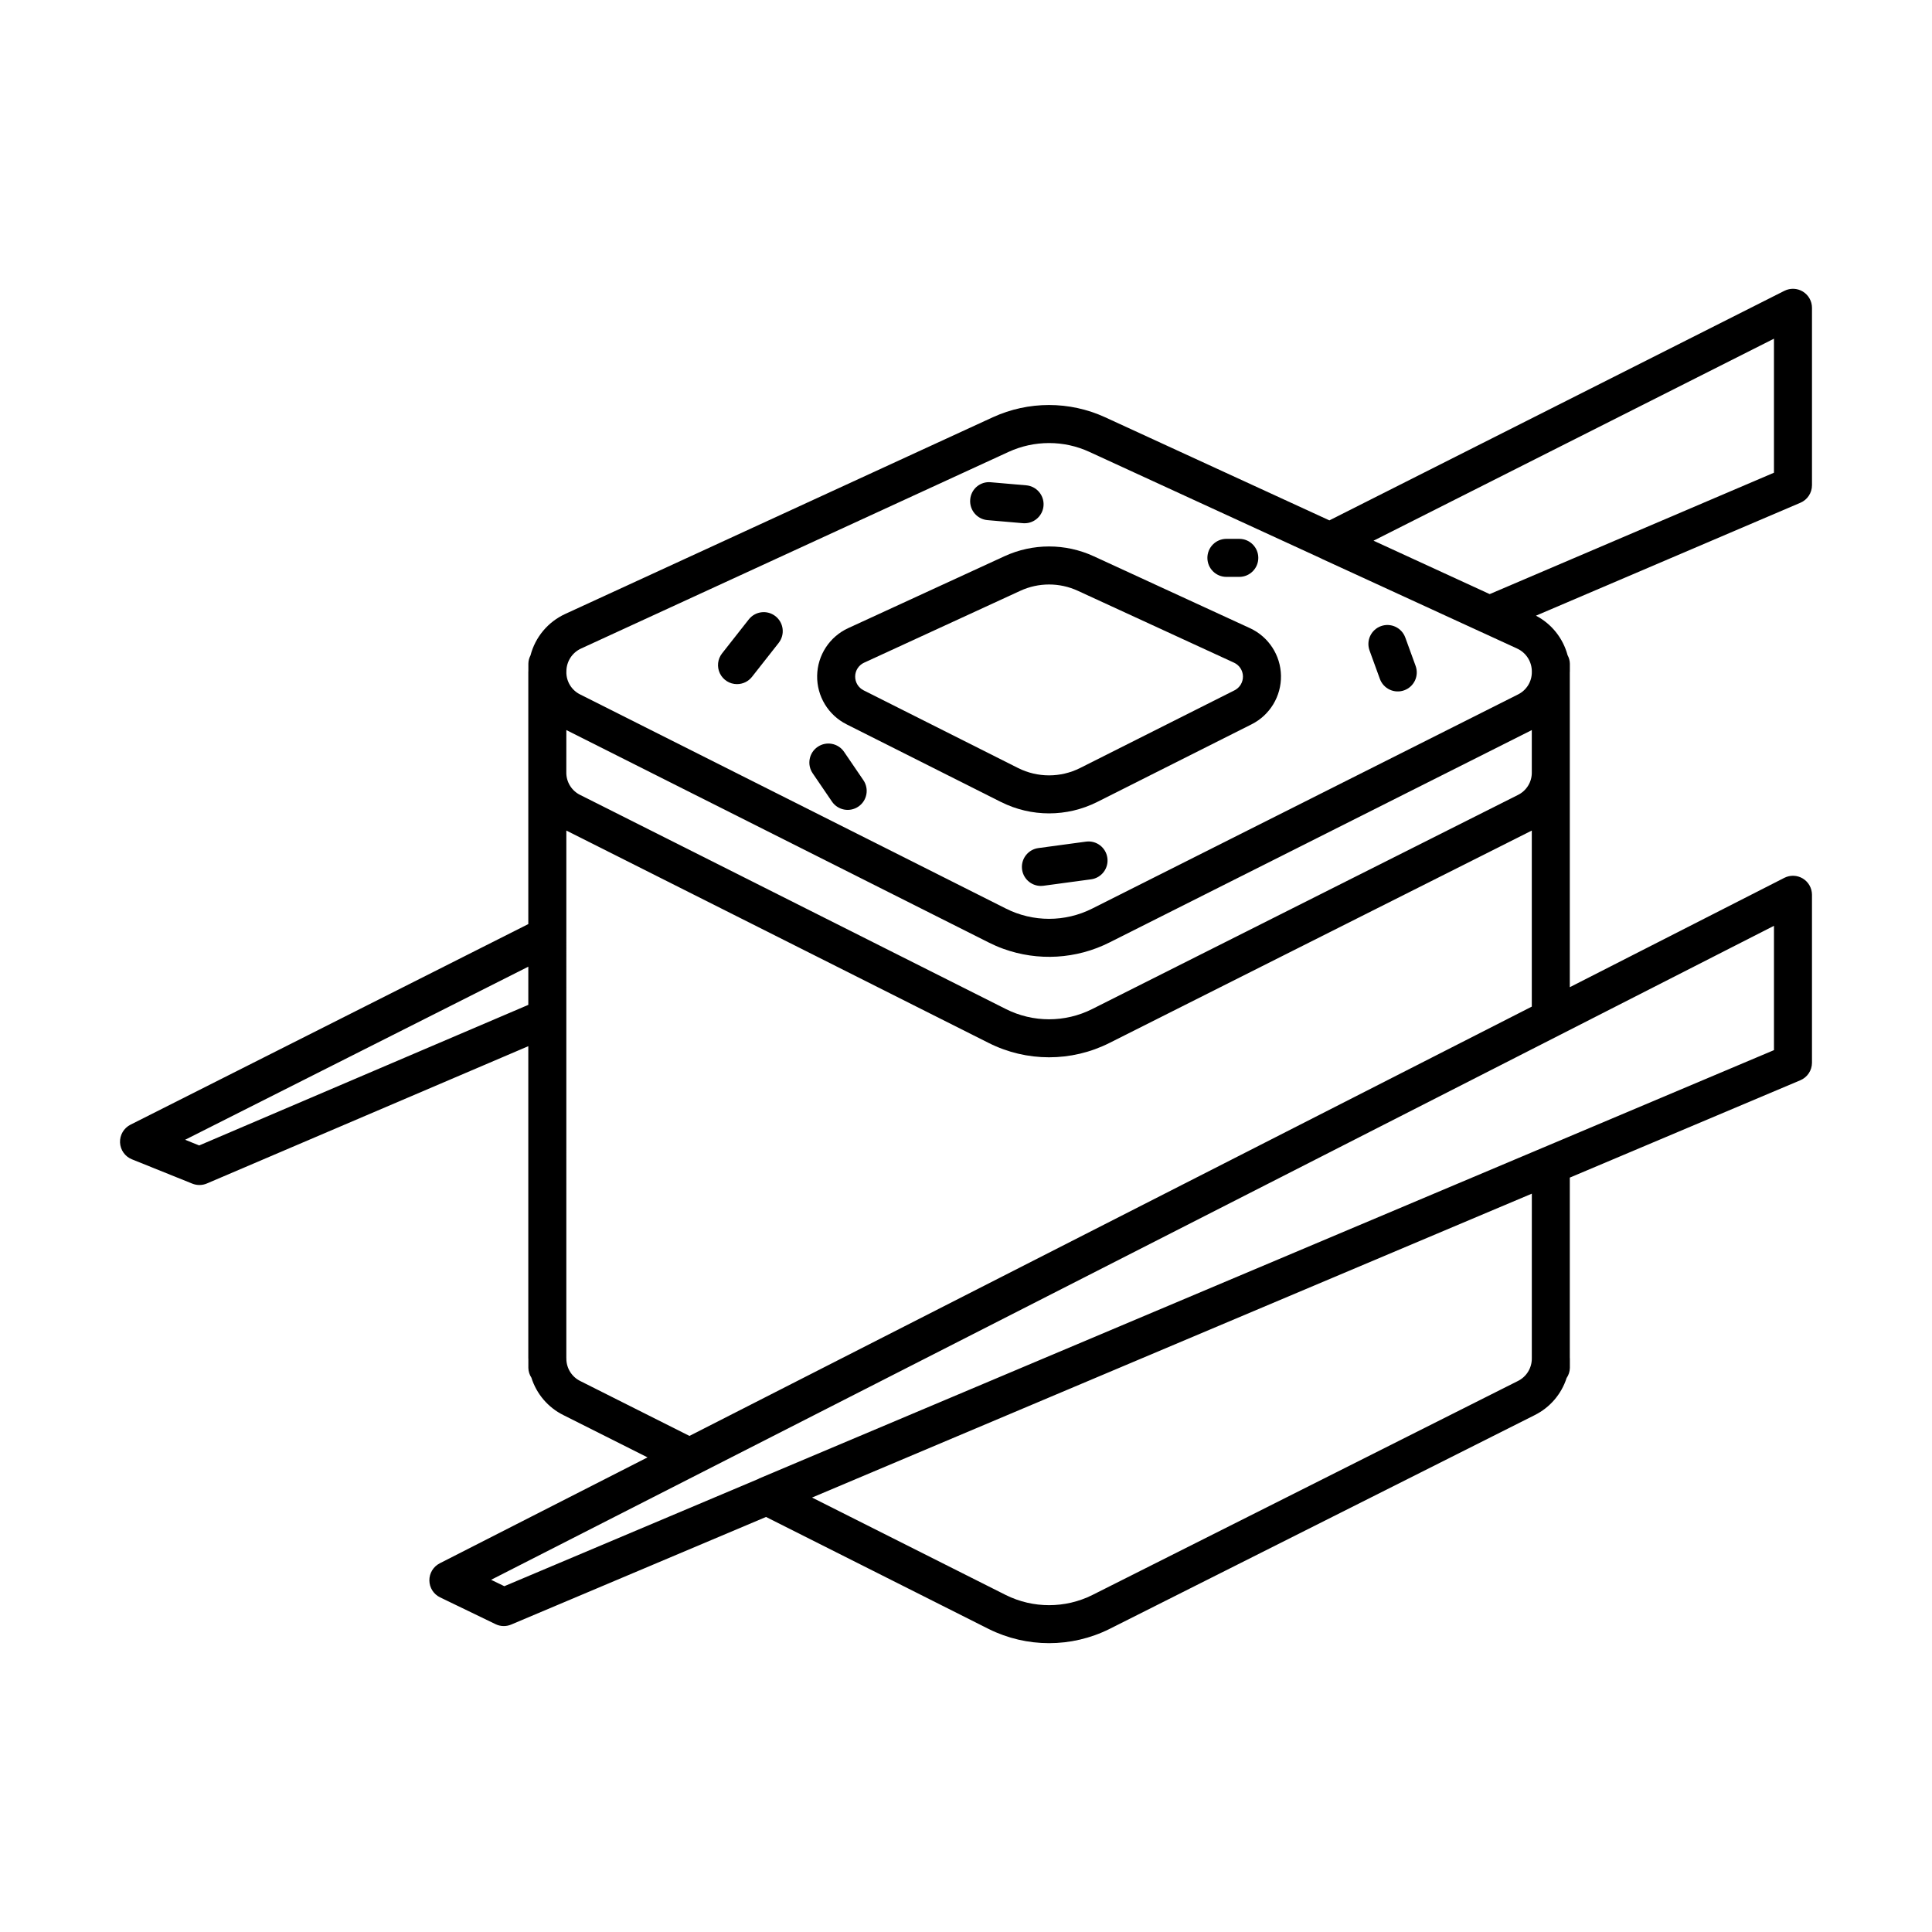 <?xml version="1.0" encoding="UTF-8"?>
<!-- Uploaded to: ICON Repo, www.iconrepo.com, Generator: ICON Repo Mixer Tools -->
<svg fill="#000000" width="800px" height="800px" version="1.1" viewBox="144 144 512 512" xmlns="http://www.w3.org/2000/svg">
 <g>
  <path d="m368.34 335.95 40.965 20.605v-0.004c8 4.004 17.418 4.004 25.422 0l40.961-20.605-0.004 0.004c4.856-2.441 7.883-7.449 7.789-12.883s-3.293-10.332-8.23-12.602l-41.402-19.055c-7.504-3.457-16.145-3.457-23.652 0l-41.406 19.051c-4.938 2.269-8.137 7.172-8.23 12.605s2.934 10.441 7.789 12.879zm4.656-16.328v-0.004l41.406-19.055c4.832-2.223 10.395-2.223 15.227 0l41.402 19.055c1.418 0.652 2.336 2.062 2.363 3.625 0.027 1.559-0.84 3-2.238 3.703l-40.961 20.605 0.004-0.004c-5.152 2.578-11.219 2.578-16.371 0l-40.961-20.602c-1.398-0.703-2.266-2.141-2.238-3.703 0.023-1.562 0.945-2.973 2.363-3.625z"/>
  <path d="m405.7 281.84 9.387 0.812c0.148 0.016 0.297 0.02 0.438 0.02v-0.004c2.699 0 4.914-2.129 5.031-4.82 0.113-2.695-1.914-5.004-4.602-5.234l-9.387-0.812c-1.336-0.133-2.668 0.281-3.691 1.145-1.027 0.863-1.66 2.106-1.762 3.441-0.113 1.332 0.305 2.652 1.164 3.676 0.859 1.023 2.09 1.66 3.422 1.777z"/>
  <path d="m339.31 325.3c1.551 0.004 3.012-0.707 3.969-1.922l7.078-9v-0.004c1.719-2.188 1.34-5.352-0.848-7.074-2.188-1.719-5.352-1.34-7.074 0.848l-7.078 9c-1.191 1.516-1.414 3.578-0.574 5.312 0.844 1.738 2.602 2.84 4.527 2.84z"/>
  <path d="m364.48 356.43c1.566 2.297 4.703 2.891 7 1.324 2.301-1.566 2.894-4.699 1.324-7l-5.117-7.508h0.004c-1.566-2.297-4.703-2.891-7-1.324-2.301 1.566-2.894 4.699-1.328 7z"/>
  <path d="m431.81 367.04-12.629 1.707c-2.629 0.355-4.531 2.688-4.356 5.332s2.371 4.699 5.023 4.703c0.227 0 0.453-0.016 0.68-0.047l12.629-1.707c2.754-0.375 4.684-2.91 4.309-5.664-0.371-2.758-2.902-4.691-5.656-4.324z"/>
  <path d="m509.68 323.91c0.453 1.258 1.391 2.285 2.602 2.852 1.215 0.57 2.602 0.633 3.859 0.172 1.258-0.457 2.281-1.395 2.848-2.609 0.562-1.215 0.621-2.602 0.16-3.859l-2.731-7.512h-0.004c-0.453-1.258-1.391-2.281-2.602-2.852-1.211-0.566-2.598-0.629-3.856-0.168-1.258 0.457-2.281 1.395-2.848 2.609-0.562 1.211-0.621 2.602-0.16 3.856z"/>
  <path d="m469.01 296.88h3.414c2.781 0 5.039-2.258 5.039-5.039s-2.258-5.039-5.039-5.039h-3.414c-2.781 0-5.039 2.258-5.039 5.039s2.258 5.039 5.039 5.039z"/>
  <path d="m621.8 221.28c-1.488-0.914-3.348-0.992-4.91-0.211l-120.59 60.836-59.422-27.32-0.004-0.004c-9.449-4.332-20.32-4.332-29.77 0l-113.3 52.117c-4.566 2.094-7.949 6.125-9.215 10.988-0.359 0.684-0.555 1.441-0.566 2.211v1.918c0 0.07-0.016 0.137-0.016 0.211v66.863l-105.43 53.168c-1.766 0.891-2.848 2.734-2.766 4.711 0.082 1.977 1.312 3.723 3.148 4.461l16.004 6.445c1.242 0.5 2.633 0.484 3.863-0.039l85.18-36.383v82.707c0 0.07 0.016 0.141 0.016 0.215v2.356c0.023 0.914 0.301 1.805 0.805 2.566 1.355 4.312 4.41 7.891 8.453 9.906l22.324 11.219-55.066 28.074v0.004c-1.703 0.867-2.769 2.625-2.75 4.539 0.02 1.914 1.121 3.648 2.844 4.481l14.691 7.098v0.004c1.305 0.633 2.82 0.668 4.156 0.102l67.527-28.512 59.016 29.691c10.078 5.008 21.918 5.004 31.992-0.004l112.72-56.688v-0.004c4.016-2 7.055-5.539 8.43-9.812 0.543-0.785 0.844-1.711 0.867-2.664v-2.566l-0.016-0.074v-47.812l61.098-25.797c1.867-0.789 3.078-2.617 3.082-4.644v-44.512c-0.004-1.754-0.914-3.379-2.406-4.297-1.496-0.914-3.359-0.988-4.922-0.191l-56.852 28.98v-83.516l0.016-0.074v-2.129c-0.016-0.797-0.223-1.578-0.609-2.277-1.207-4.504-4.242-8.301-8.375-10.461l70.086-29.93c1.855-0.793 3.059-2.613 3.062-4.633v-47.027c0-1.75-0.906-3.371-2.398-4.289zm-71.855 282.68c0.031 2.566-1.418 4.918-3.727 6.039l-112.72 56.688v0.004c-7.227 3.594-15.723 3.598-22.953 0.004l-51.344-25.828 190.75-80.535zm64.176-81.664-61.059 25.781-0.039 0.012-207.83 87.715c-0.074 0.031-0.129 0.086-0.199 0.121l-67.34 28.434-3.504-1.695 283.12-144.33 0.008-0.004 56.844-28.98zm-316.09-106.45 113.27-52.098c3.363-1.539 7.016-2.336 10.715-2.336 3.676 0 7.309 0.793 10.648 2.328l61.504 28.277c0.039 0.02 0.066 0.051 0.109 0.07l42.332 19.445h0.008l9.367 4.305v0.004c2.441 1.082 4 3.516 3.965 6.188 0.043 2.566-1.41 4.926-3.727 6.039l-112.75 56.699c-7.211 3.644-15.723 3.641-22.93-0.004l-112.74-56.699c-2.297-1.105-3.742-3.438-3.711-5.981l0.012-0.051v-0.109h-0.004c0.004-2.625 1.539-5 3.934-6.078zm-3.945 21.629 111.91 56.285c1.246 0.629 2.531 1.188 3.848 1.668 9.215 3.352 19.41 2.754 28.168-1.66l111.93-56.289v11.18c0.043 2.566-1.41 4.922-3.727 6.039l-112.75 56.699c-7.211 3.637-15.723 3.633-22.93-0.008l-112.74-56.699c-2.309-1.113-3.762-3.469-3.715-6.031zm-97.297 110.08-3.734-1.504 90.953-45.871v10.121zm97.309 56.52v-0.105l-0.016-0.074 0.004-139.79 111.91 56.281c10.066 5.074 21.945 5.078 32.016 0.008l111.93-56.289v46.656l-223.23 113.77-28.918-14.535c-2.266-1.105-3.699-3.406-3.703-5.926zm320.02-234.8-75.336 32.168-30.785-14.152 106.12-53.535z"/>
 </g>
</svg>